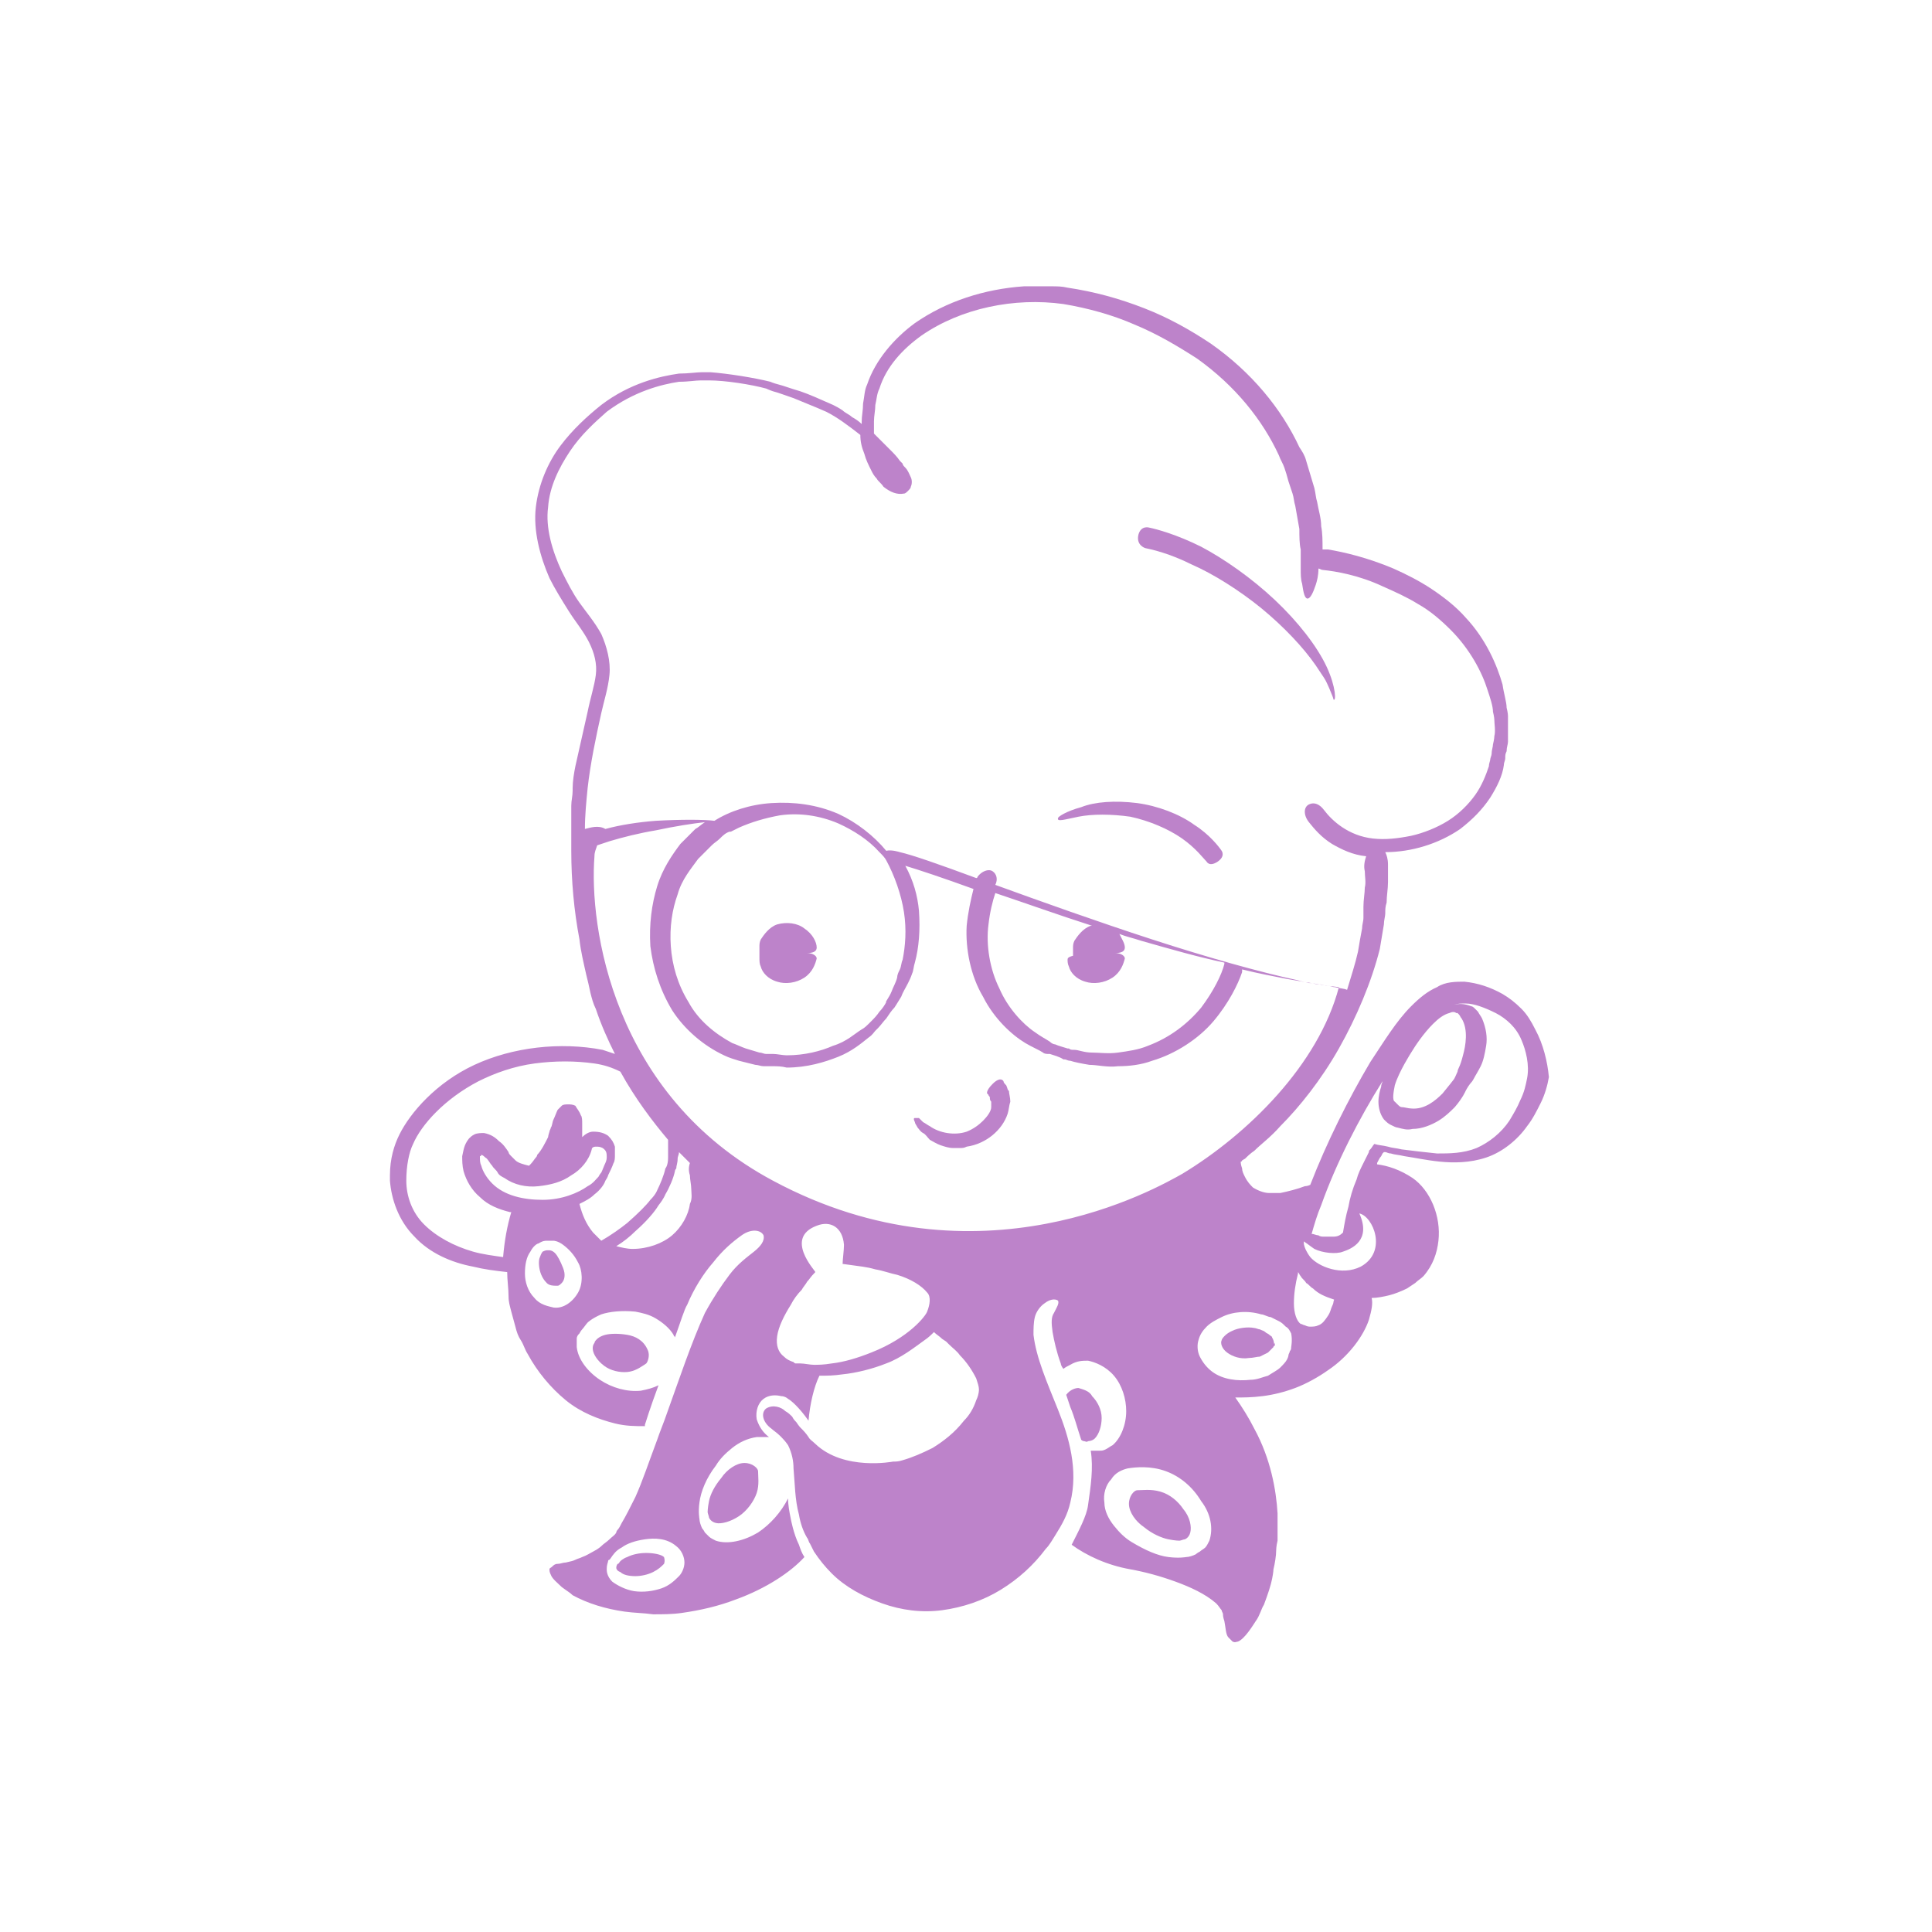<?xml version="1.0" encoding="utf-8"?>
<!-- Generator: Adobe Illustrator 20.1.0, SVG Export Plug-In . SVG Version: 6.00 Build 0)  -->
<svg version="1.1" id="Layer_1" xmlns="http://www.w3.org/2000/svg" xmlns:xlink="http://www.w3.org/1999/xlink" x="0px" y="0px"
	 viewBox="0 0 141.7 141.7" style="enable-background:new 0 0 141.7 141.7;" xml:space="preserve">
<style type="text/css">
	.st0{fill:#BD83CA;}
</style>
<g>
	<g>
		<path class="st0" d="M40.7,91.9c-0.2-0.2-0.4-0.2-0.4-0.2c-0.1,0-0.2,0-0.2,0c0,0-0.1,0-0.3,0.1c0,0-0.1,0.1-0.2,0.4
			c-0.1,0.2-0.1,0.6,0,1c0.1,0.4,0.3,0.7,0.5,0.9c0.2,0.2,0.5,0.2,0.7,0.2c0,0,0,0,0.1,0c0.1,0,0.2-0.1,0.3-0.2
			c0.2-0.2,0.3-0.6,0.1-1.1C41.1,92.5,40.9,92.1,40.7,91.9z"/>
		<path class="st0" d="M46,97.9c-0.6-0.1-1.2-0.1-1.6,0c-0.4,0.1-0.6,0.3-0.6,0.3c-0.1,0.1-0.2,0.2-0.2,0.3c0,0-0.2,0.2-0.1,0.6
			c0.1,0.4,0.5,0.9,1,1.2c0.5,0.3,1.2,0.4,1.7,0.3c0.5-0.1,0.9-0.4,1.2-0.6c0.1-0.1,0.3-0.6,0.1-1C47.2,98.3,46.6,98,46,97.9z"/>
		<g>
			<path class="st0" d="M54.6,107.3c-0.6,0-1.3,0.5-1.7,1.1c-0.5,0.6-0.8,1.2-0.9,1.7c-0.1,0.5-0.1,0.8-0.1,0.8
				c0,0.1,0.1,0.3,0.1,0.4c0,0,0.1,0.3,0.5,0.4c0.4,0.1,1.1-0.1,1.7-0.5c0.6-0.4,1.1-1.1,1.3-1.7c0.2-0.6,0.1-1.2,0.1-1.6
				C55.6,107.7,55.2,107.3,54.6,107.3z"/>
			<path class="st0" d="M79.1,101.8c-0.2,0-0.6,0.1-0.9,0.5c0.1,0.3,0.2,0.6,0.3,0.9c0.3,0.7,0.5,1.5,0.8,2.4
				c0.1,0.1,0.2,0.1,0.2,0.1c0.1,0,0.2,0.1,0.3,0c0,0,0.3,0,0.5-0.2c0.3-0.3,0.5-0.9,0.5-1.5c0-0.6-0.3-1.2-0.7-1.6
				C79.9,102,79.4,101.9,79.1,101.8z"/>
			<path class="st0" d="M47.4,113.9c-0.5,0-1,0.1-1.4,0.3c-0.3,0.1-0.5,0.3-0.5,0.3c-0.1,0.1-0.1,0.2-0.2,0.2c0,0-0.1,0.1-0.1,0.3
				c0,0,0,0.2,0.3,0.3c0.2,0.2,0.6,0.3,1.1,0.3c0.4,0,0.9-0.1,1.3-0.3c0.4-0.2,0.6-0.4,0.8-0.6h0c0,0,0.1-0.2,0-0.5
				C48.5,114,47.9,113.9,47.4,113.9z"/>
			<path class="st0" d="M93.3,98.1c0-0.1-0.1-0.1-0.2-0.2c-0.1-0.1-0.2-0.1-0.3-0.2c-0.1-0.1-0.2-0.1-0.4-0.2
				c-0.1,0-0.3-0.1-0.4-0.1c-0.5-0.1-1.2,0-1.6,0.2c-0.5,0.2-0.8,0.6-0.8,0.7c-0.1,0.2,0,0.6,0.4,0.9c0.4,0.3,1,0.5,1.6,0.4
				c0.3,0,0.6-0.1,0.8-0.1c0.2-0.1,0.4-0.2,0.6-0.3c0.1-0.1,0.2-0.2,0.3-0.3c0.1-0.1,0.1-0.1,0.1-0.1c0,0,0-0.1,0.1-0.1
				c0-0.1,0-0.1,0-0.2C93.4,98.7,93.5,98.4,93.3,98.1z"/>
			<path class="st0" d="M85.1,109.4c-0.7-0.2-1.3-0.1-1.7-0.1c-0.2,0-0.6,0.4-0.6,1c0,0.6,0.5,1.3,1.1,1.7c0.6,0.5,1.3,0.8,1.8,0.9
				c0.5,0.1,0.8,0.1,0.8,0.1c0.1,0,0.3-0.1,0.4-0.1c0,0,0.3-0.1,0.4-0.5c0.1-0.4,0-1.1-0.5-1.7C86.4,110.1,85.8,109.6,85.1,109.4z"
				/>
		</g>
	</g>
	<path class="st0" d="M79.1,59.9c1-0.2,2.4-0.2,3.8,0c1.4,0.3,2.8,0.9,3.8,1.6c1,0.7,1.6,1.5,1.8,1.7c0,0,0.2,0.4,0.8,0
		c0.6-0.4,0.3-0.8,0.3-0.8c-0.2-0.3-0.9-1.2-2-1.9c-1.1-0.8-2.7-1.4-4.2-1.6c-1.6-0.2-3.1-0.1-4.1,0.3c-1.1,0.3-1.7,0.7-1.7,0.8
		C77.5,60.3,78.1,60.1,79.1,59.9"/>
	<path class="st0" d="M106.5,73.4c-0.1,0-0.1,0-0.2,0.1C106.3,73.5,106.4,73.5,106.5,73.4z"/>
	<path class="st0" d="M112.6,75.5c-0.3-0.6-0.6-1.1-1-1.5c-0.5-0.5-0.9-0.8-1.4-1.1c-0.9-0.5-1.8-0.8-2.8-0.9c-0.6,0-1.4,0-2,0.4
		c-0.7,0.3-1.3,0.8-1.9,1.4c-1.1,1.1-2,2.6-3,4.1c-1.6,2.7-3.2,5.9-4.4,9C95.9,87,95.7,87,95.7,87c-0.5,0.2-1.3,0.4-1.8,0.5
		c0,0-0.2,0-0.8,0c-0.3,0-0.7-0.1-1.2-0.4c-0.2-0.2-0.4-0.4-0.6-0.8c-0.1-0.2-0.2-0.4-0.2-0.6c-0.1-0.3-0.1-0.4-0.1-0.5
		c0,0,0.1,0,0.1-0.1c0.1,0,0.1-0.1,0.2-0.1c0.2-0.2,0.4-0.4,0.7-0.6c0.5-0.5,1.2-1,1.9-1.8c1.4-1.4,3-3.4,4.3-5.7
		c1.3-2.3,2.4-4.9,3-7.3c0.1-0.6,0.2-1.2,0.3-1.8c0-0.3,0.1-0.6,0.1-0.8c0-0.3,0-0.5,0.1-0.8c0-0.5,0.1-1,0.1-1.5c0-0.5,0-0.9,0-1.3
		c0-0.4-0.1-0.7-0.2-0.9c1.9,0,3.9-0.6,5.5-1.7c0.9-0.7,1.6-1.4,2.2-2.3c0.5-0.8,0.9-1.6,1-2.4c0-0.2,0.1-0.3,0.1-0.5
		c0-0.2,0-0.3,0.1-0.5c0-0.3,0.1-0.5,0.1-0.7c0-0.4,0-0.6,0-0.6c0-0.3,0-0.9,0-1.3c0,0,0-0.2-0.1-0.6c0-0.4-0.2-1-0.3-1.7
		c-0.4-1.4-1.2-3.3-2.7-4.9c-0.7-0.8-1.6-1.5-2.5-2.1c-0.9-0.6-1.9-1.1-2.8-1.5c-1.9-0.8-3.6-1.2-4.8-1.4c-0.1,0-0.3,0-0.4,0
		c0,0,0-0.1,0-0.1c0-0.5,0-1.1-0.1-1.6c0-0.6-0.2-1.2-0.3-1.8c-0.1-0.3-0.1-0.6-0.2-1c-0.1-0.3-0.2-0.7-0.3-1
		c-0.1-0.3-0.2-0.7-0.3-1c-0.1-0.4-0.3-0.7-0.5-1c-1.3-2.8-3.5-5.5-6.5-7.6c-1.5-1-3.1-1.9-4.9-2.6c-1.8-0.7-3.6-1.2-5.6-1.5
		c-0.4-0.1-0.8-0.1-1.2-0.1h-2c-2.9,0.2-5.7,1.1-8,2.7c-1.5,1.1-2.9,2.7-3.5,4.5c-0.2,0.4-0.2,0.9-0.3,1.4c0,0.5-0.1,0.9-0.1,1.3
		c0,0.1,0,0.1,0,0.2c-0.2-0.2-0.5-0.4-0.7-0.5c-0.2-0.2-0.5-0.3-0.7-0.5c-0.3-0.2-0.5-0.3-0.7-0.4c-0.9-0.4-1.8-0.8-2.4-1
		c-0.7-0.2-1.2-0.4-1.6-0.5c-0.4-0.1-0.6-0.2-0.6-0.2c-1.2-0.3-3.1-0.6-4.4-0.7c0,0-0.2,0-0.6,0c-0.4,0-1,0.1-1.7,0.1
		c-1.4,0.2-3.6,0.7-5.7,2.3c-1,0.8-2.1,1.8-3,3c-0.9,1.2-1.6,2.8-1.8,4.5c-0.2,1.7,0.3,3.6,1,5.2c0.4,0.8,0.9,1.6,1.4,2.4
		c0.5,0.8,1.1,1.5,1.5,2.3c0.4,0.8,0.6,1.6,0.5,2.4c-0.1,0.8-0.4,1.7-0.6,2.7c-0.3,1.3-0.6,2.7-0.9,4c0,0,0,0,0,0
		c-0.1,0.5-0.2,1.1-0.2,1.6c0,0.1,0,0.1,0,0.2c0,0.4-0.1,0.7-0.1,1.1c0,0.2,0,0.4,0,0.6c0,0.2,0,0.4,0,0.6c0,0.3,0,0.5,0,0.8
		c0,0.1,0,0.3,0,0.4c0,0.3,0,0.6,0,0.9c0,0,0,0,0,0h0c0,2.2,0.2,4.4,0.6,6.5c0.1,0.9,0.3,1.7,0.5,2.6c0.1,0.4,0.2,0.8,0.3,1.3
		c0.1,0.4,0.2,0.8,0.4,1.2c0.4,1.2,0.9,2.3,1.4,3.3c-0.3-0.1-0.6-0.2-0.9-0.3c-3.1-0.6-6.6-0.2-9.4,1.1c-2.8,1.3-4.7,3.5-5.5,5.1v0
		c-0.4,0.8-0.7,1.8-0.7,3c0,0.1,0,0.3,0,0.4c0.1,1.3,0.6,2.9,1.8,4.1c1.1,1.2,2.7,1.9,4.3,2.2c0.8,0.2,1.6,0.3,2.5,0.4
		c0,0.6,0.1,1.2,0.1,1.8c0,0.4,0.1,0.7,0.2,1.1c0.1,0.4,0.2,0.7,0.3,1.1c0.1,0.4,0.2,0.7,0.4,1c0.2,0.3,0.3,0.7,0.5,1
		c0.7,1.3,1.7,2.5,2.8,3.4c1.1,0.9,2.4,1.4,3.6,1.7c0.8,0.2,1.5,0.2,2.2,0.2c0,0,0,0,0-0.1c0,0,0.4-1.3,1-2.9
		c-0.4,0.2-0.8,0.3-1.3,0.4c-1,0.1-2.1-0.2-3-0.8c-0.9-0.6-1.6-1.5-1.7-2.4c0-0.2,0-0.4,0-0.6c0-0.2,0.1-0.3,0.2-0.4
		c0.1-0.2,0.2-0.3,0.2-0.3c0.1-0.1,0.3-0.4,0.4-0.5c0,0,0.3-0.3,1-0.6c0.6-0.2,1.5-0.3,2.5-0.2c0.5,0.1,1,0.2,1.5,0.5
		c0.5,0.3,1,0.7,1.3,1.2c0,0.1,0.1,0.1,0.1,0.2c0.4-1.1,0.7-2.1,0.9-2.4c0.5-1.2,1.2-2.3,1.9-3.1c0.7-0.9,1.4-1.5,2.1-2
		c0.7-0.5,1.4-0.4,1.6,0c0.1,0.4-0.2,0.8-0.7,1.2c-0.5,0.4-1.2,0.9-1.8,1.7c-0.6,0.8-1.2,1.7-1.8,2.8c-1,2.2-1.9,4.9-2.8,7.4
		c-0.2,0.6-0.5,1.3-0.7,1.9c-0.6,1.6-1.1,3.1-1.6,4.2c-0.4,0.8-0.7,1.4-1,1.9c-0.1,0.2-0.2,0.4-0.3,0.5c-0.1,0.1-0.1,0.2-0.1,0.2
		c-0.1,0.2-0.3,0.3-0.5,0.5c-0.2,0.2-0.4,0.3-0.6,0.5c0,0-0.2,0.2-0.6,0.4c-0.2,0.1-0.5,0.3-0.8,0.4c-0.2,0.1-0.3,0.1-0.5,0.2
		c-0.2,0.1-0.3,0.1-0.7,0.2c-0.2,0-0.4,0.1-0.6,0.1c-0.2,0-0.3,0.1-0.4,0.2c-0.1,0.1-0.2,0.1-0.2,0.2c0,0.1,0,0.2,0.1,0.4
		c0.1,0.3,0.5,0.6,0.8,0.9c0.4,0.3,0.6,0.4,0.8,0.6c1.1,0.6,2.4,1,3.8,1.2c0.7,0.1,1.4,0.1,2.1,0.2c0.7,0,1.4,0,2.1-0.1
		c1.4-0.2,2.7-0.5,4-1c2.2-0.8,4-2,5-3.1c-0.2-0.3-0.3-0.6-0.4-0.9c-0.4-0.8-0.6-1.9-0.6-1.9c-0.1-0.5-0.2-1-0.2-1.5
		c-0.5,1-1.3,1.9-2.2,2.5c-1,0.6-2.2,0.9-3.1,0.6c-0.2-0.1-0.4-0.2-0.5-0.3c-0.1-0.1-0.2-0.2-0.3-0.3c-0.1-0.2-0.2-0.3-0.2-0.3
		c-0.1-0.2-0.2-0.5-0.2-0.7c0,0-0.1-0.5,0-1.2c0.1-0.8,0.5-1.8,1.2-2.7c0.3-0.5,0.7-0.9,1.2-1.3c0.5-0.4,1.1-0.7,1.8-0.8
		c0.3,0,0.6,0,0.9,0c-0.4-0.3-0.7-0.7-0.9-1.3c-0.1-0.6,0.1-1.2,0.5-1.5c0.4-0.3,0.9-0.3,1.3-0.2c0.2,0,0.4,0.1,0.5,0.2
		c0.2,0.1,0.8,0.6,1.5,1.6c0.1-1.2,0.4-2.5,0.8-3.3c0.6,0,1,0,1.7-0.1c1-0.1,2.2-0.4,3.2-0.8c1.1-0.4,2.1-1.2,2.8-1.7
		c0.3-0.2,0.5-0.4,0.7-0.6c0.2,0.2,0.4,0.3,0.6,0.5l0.3,0.2l0.2,0.2c0.3,0.3,0.6,0.5,0.8,0.8c0.5,0.5,0.9,1.1,1.2,1.7
		c0.1,0.3,0.2,0.6,0.2,0.8c0,0.3-0.1,0.6-0.2,0.8c-0.2,0.6-0.5,1.1-0.9,1.5c-0.7,0.9-1.5,1.5-2.3,2c-0.8,0.4-1.5,0.7-2.2,0.9
		c-0.3,0.1-0.5,0.1-0.7,0.1c0,0,0,0,0,0c0,0-3.6,0.7-5.7-1.3c-0.2-0.2-0.4-0.3-0.5-0.5c0,0,0,0,0,0c-0.2-0.3-0.4-0.5-0.6-0.7
		c0,0-0.1-0.1-0.3-0.4c-0.1-0.1-0.2-0.2-0.3-0.4c-0.1-0.1-0.3-0.3-0.5-0.4c-0.3-0.3-0.9-0.5-1.4-0.2c-0.4,0.3-0.3,1,0.4,1.5
		c0.1,0.1,0.4,0.3,0.6,0.5c0.2,0.2,0.4,0.4,0.6,0.7c0.3,0.6,0.4,1.2,0.4,1.7c0.1,1.1,0.1,2.3,0.4,3.4c0.1,0.6,0.3,1.2,0.6,1.7
		c0.1,0.1,0.1,0.3,0.2,0.4c0,0,0,0,0,0c0.1,0.2,0.2,0.4,0.3,0.6c0.4,0.6,0.8,1.1,1.3,1.6c1,1,2.3,1.7,3.7,2.2
		c1.4,0.5,2.9,0.7,4.4,0.5c1.5-0.2,3-0.7,4.3-1.5c1.3-0.8,2.4-1.8,3.3-3c0.3-0.3,0.5-0.7,0.7-1c0.5-0.8,0.9-1.5,1.1-2.4
		c0.6-2.4-0.1-4.8-0.9-6.8c-0.8-2-1.6-3.8-1.8-5.5c0-0.4,0-0.9,0.1-1.3c0.1-0.4,0.4-0.8,0.7-1c0.5-0.4,0.9-0.3,1-0.2
		c0.1,0.2-0.1,0.5-0.3,0.9c-0.2,0.3-0.2,0.7-0.1,1.4c0.1,0.6,0.3,1.5,0.6,2.3c0,0.1,0.1,0.3,0.2,0.4c0.1-0.1,0.3-0.2,0.5-0.3
		c0.5-0.3,0.9-0.3,1.3-0.3c0.5,0.1,1.3,0.4,1.9,1.1c0.6,0.7,0.9,1.7,0.9,2.6c0,1-0.4,2-1,2.5c-0.2,0.1-0.3,0.2-0.5,0.3
		c-0.2,0.1-0.3,0.1-0.4,0.1c-0.2,0-0.3,0-0.3,0c-0.1,0-0.2,0-0.4,0c0.2,1.3,0,2.6-0.2,4c-0.1,0.8-0.7,1.9-1.2,2.9
		c1.1,0.8,2.6,1.5,4.3,1.8c1.1,0.2,2.2,0.5,3.3,0.9c1.1,0.4,2.2,0.9,3,1.6c0.2,0.2,0.3,0.4,0.4,0.5c0,0.1,0.1,0.2,0.1,0.3
		c0,0.1,0,0.2,0.1,0.5c0.1,0.5,0.1,1,0.3,1.2c0.1,0.1,0.2,0.2,0.3,0.3c0.2,0.1,0.3,0,0.4,0c0.5-0.2,1.1-1.2,1.3-1.5
		c0.3-0.4,0.4-0.9,0.6-1.2c0.3-0.8,0.5-1.4,0.6-1.9c0.1-0.5,0.1-0.7,0.1-0.7c0.1-0.4,0.2-1,0.2-1.4c0,0,0-0.3,0.1-0.7
		c0-0.2,0-0.5,0-0.9c0-0.3,0-0.7,0-1.1c-0.1-1.7-0.5-4-1.7-6.2c-0.4-0.8-0.9-1.6-1.4-2.3c0.6,0,1.2,0,2-0.1c0.8-0.1,1.6-0.3,2.4-0.6
		c0.8-0.3,1.7-0.8,2.4-1.3c1.5-1,2.6-2.5,3-3.7c0.2-0.7,0.3-1.2,0.2-1.6c0.4,0,0.9-0.1,1.3-0.2c0.4-0.1,0.9-0.3,1.3-0.5l0.6-0.4
		c0.2-0.2,0.4-0.3,0.6-0.5c0.7-0.8,1-1.7,1.1-2.6c0.2-1.8-0.6-3.7-1.9-4.6c-0.9-0.6-1.8-0.9-2.6-1c0,0,0-0.1,0-0.1
		c0.1-0.2,0.2-0.4,0.3-0.5l0.1-0.2c0,0,0.1-0.1,0.1-0.1c0,0,0.1,0,0.1,0c0.1,0,0.2,0.1,0.4,0.1c0.3,0.1,0.6,0.1,1,0.2
		c0.7,0.1,1.6,0.3,2.6,0.4c1,0.1,2.2,0.1,3.4-0.3c1.2-0.4,2.3-1.3,3-2.3c0.4-0.5,0.7-1.1,1-1.7c0.3-0.6,0.5-1.3,0.6-1.9
		C113.5,77.9,113.2,76.6,112.6,75.5z M49.8,115.6c-0.3,0.3-0.7,0.7-1.3,0.9c-0.6,0.2-1.3,0.3-2,0.2c-0.6-0.1-1.2-0.4-1.6-0.7
		c-0.4-0.4-0.4-0.8-0.4-0.9c0-0.4,0.1-0.5,0.1-0.6c0-0.1,0.1-0.1,0.1-0.1c0.1-0.1,0.2-0.3,0.3-0.4c0,0,0.2-0.3,0.6-0.5
		c0.4-0.3,1-0.5,1.7-0.6c0.7-0.1,1.6-0.1,2.3,0.5c0.4,0.3,0.6,0.8,0.6,1.2C50.2,115,50,115.4,49.8,115.6z M102.3,79.6
		c0.3-1,1.2-2.4,1.2-2.4c0.3-0.5,0.9-1.4,1.6-2.1c0.4-0.4,0.8-0.7,1.2-0.8c0.2-0.1,0.4-0.1,0.5,0c0,0,0,0,0.1,0c0,0,0.1,0.1,0.1,0.1
		c0.1,0.1,0.1,0.2,0.2,0.3c0.5,0.8,0.3,2,0.1,2.7c-0.1,0.4-0.2,0.7-0.3,0.9c-0.1,0.2-0.1,0.3-0.1,0.3c-0.1,0.2-0.2,0.5-0.3,0.6
		c0,0-0.3,0.4-0.8,1c-0.5,0.5-1.3,1.2-2.3,1.1c-0.2,0-0.5-0.1-0.7-0.1c-0.1,0-0.2-0.1-0.3-0.2c-0.1-0.1-0.1-0.1-0.2-0.2
		C102.1,80.7,102.2,80.1,102.3,79.6z M42.9,60.8c0-1,0.1-2,0.2-3c0.2-1.8,0.6-3.7,1-5.5c0.2-0.9,0.5-1.8,0.6-2.8
		c0.1-1-0.2-2.1-0.6-3c-0.5-0.9-1.1-1.6-1.6-2.3c-0.5-0.7-0.9-1.5-1.3-2.3c-0.7-1.5-1.2-3.2-1-4.7c0.1-1.5,0.8-2.9,1.6-4.1
		c0.8-1.2,1.8-2.1,2.7-2.9c2-1.5,4-2,5.3-2.2c0.7,0,1.2-0.1,1.6-0.1c0.4,0,0.6,0,0.6,0c1.2,0,3.1,0.3,4.2,0.6c0,0,0.2,0.1,0.5,0.2
		c0.4,0.1,0.9,0.3,1.5,0.5c0.7,0.3,1.5,0.6,2.4,1c0.8,0.4,1.6,1,2.5,1.7c0,0.5,0.1,0.9,0.3,1.4c0.1,0.4,0.3,0.8,0.5,1.2
		c0.1,0.2,0.2,0.4,0.4,0.6c0.1,0.2,0.3,0.3,0.5,0.6c0.5,0.4,1,0.6,1.5,0.5c0.1,0,0.2-0.1,0.3-0.2c0.1-0.1,0.2-0.2,0.2-0.3
		c0.1-0.2,0.1-0.5,0-0.7c-0.1-0.2-0.2-0.5-0.4-0.7c-0.1-0.1-0.2-0.2-0.2-0.3l-0.2-0.2c-0.2-0.3-0.5-0.6-0.7-0.8
		c-0.4-0.4-0.8-0.8-1.2-1.2c0-0.3,0-0.6,0-0.9c0-0.4,0.1-0.8,0.1-1.2c0.1-0.4,0.1-0.8,0.3-1.2c0.5-1.6,1.7-2.9,3.1-3.9
		c2.9-2,6.8-2.8,10.4-2.3c1.8,0.3,3.6,0.8,5.2,1.5c1.7,0.7,3.2,1.6,4.6,2.5c2.8,2,4.8,4.5,6,7.1c0.1,0.3,0.3,0.6,0.4,0.9
		c0.1,0.3,0.2,0.6,0.3,1c0.1,0.3,0.2,0.6,0.3,0.9c0.1,0.3,0.1,0.6,0.2,0.9c0.1,0.6,0.2,1.1,0.3,1.7c0,0.5,0,1.1,0.1,1.5
		c0,0.2,0,0.5,0,0.7c0,0.2,0,0.5,0,0.7c0,0.4,0,0.8,0.1,1.1c0.1,0.7,0.2,1.1,0.4,1.1c0.2,0,0.4-0.4,0.6-1c0.1-0.3,0.2-0.7,0.2-1.2
		c0,0,0,0,0,0c0.1,0,0.2,0.1,0.3,0.1c1,0.1,2.7,0.4,4.4,1.2c0.9,0.4,1.8,0.8,2.6,1.3c0.9,0.5,1.7,1.2,2.4,1.9
		c1.4,1.4,2.3,3.1,2.7,4.4c0.2,0.6,0.4,1.2,0.4,1.6c0.1,0.4,0.1,0.6,0.1,0.6c0,0.3,0.1,0.8,0,1.2c0,0,0,0.2-0.1,0.6
		c0,0.2-0.1,0.4-0.1,0.7c0,0.1-0.1,0.3-0.1,0.4c0,0.1-0.1,0.3-0.1,0.5c-0.2,0.6-0.5,1.4-1,2.1c-0.5,0.7-1.2,1.4-2,1.9
		c-0.8,0.5-1.8,0.9-2.7,1.1c-1,0.2-1.9,0.3-2.8,0.2c-1.8-0.2-3-1.3-3.6-2.1c-0.3-0.4-0.7-0.6-1.1-0.4c-0.4,0.2-0.4,0.8,0,1.3
		c0.4,0.5,0.9,1.1,1.7,1.6c0.7,0.4,1.5,0.8,2.5,0.9c-0.1,0.3-0.2,0.7-0.1,1.1c0,0.4,0.1,0.8,0,1.2c0,0.4-0.1,0.9-0.1,1.4
		c0,0.2,0,0.5,0,0.8c0,0.3-0.1,0.5-0.1,0.8c-0.1,0.5-0.2,1.1-0.3,1.7c-0.2,0.9-0.5,1.8-0.8,2.8c-0.2-0.1-0.5-0.1-0.9-0.2
		c-0.2,0-0.3-0.1-0.5-0.1c-0.2,0-0.4-0.1-0.6-0.1c0,0-0.1,0-0.1,0c-0.2,0-0.4-0.1-0.6-0.1c0,0-0.1,0-0.1,0c-0.3-0.1-0.5-0.1-0.8-0.2
		c-2.8-0.6-6.7-1.7-10.7-3c-4-1.3-8.2-2.8-11.5-4c0.2-0.4,0.1-0.8-0.2-1c-0.3-0.2-0.8,0-1.1,0.4c0,0,0,0.1-0.1,0.1
		c-2.7-1-4.7-1.7-5.6-1.9c0,0-0.6-0.2-1-0.1c-0.9-1.1-2.2-2.1-3.5-2.7c-1.6-0.7-3.3-0.9-4.9-0.8c-1.6,0.1-3.1,0.6-4.2,1.3
		c0,0,0,0,0,0c-0.8-0.1-2.5-0.1-4.3,0c-1.3,0.1-2.6,0.3-3.7,0.6C43.9,60.5,43.3,60.7,42.9,60.8z M78.3,70.4c0,0.1,0,0.3,0.1,0.5
		c0.1,0.4,0.5,0.9,1.2,1.1c0.6,0.2,1.4,0.1,2-0.3c0.6-0.4,0.8-1,0.9-1.4c0-0.2-0.3-0.4-0.7-0.4c0.4,0,0.7-0.1,0.7-0.4
		c0-0.3-0.2-0.6-0.4-1c0.5,0.2,1,0.3,1.6,0.5c2.1,0.6,4.2,1.2,6.1,1.6c0,0,0,0,0,0.1c-0.2,0.8-0.8,2-1.7,3.2c-1,1.2-2.3,2.2-3.9,2.8
		c-0.7,0.3-1.5,0.4-2.2,0.5c-0.7,0.1-1.4,0-1.9,0c-0.6,0-1-0.2-1.3-0.2c-0.2,0-0.3,0-0.4-0.1c-0.1,0-0.1,0-0.1,0
		c-0.3-0.1-0.7-0.2-0.9-0.3c0,0-0.2,0-0.4-0.2c-0.3-0.2-0.7-0.4-1.1-0.7c-0.9-0.6-2-1.8-2.6-3.2c-0.7-1.4-1-3.2-0.8-4.7
		c0.1-0.9,0.3-1.7,0.5-2.3c2.1,0.7,4.6,1.6,7.1,2.4c0,0-0.1,0-0.1,0c-0.6,0.2-1,0.8-1.2,1.1c-0.1,0.2-0.1,0.4-0.1,0.5
		c0,0.1,0,0.2,0,0.2c0,0.1,0,0.3,0,0.4C78.3,70.2,78.3,70.3,78.3,70.4z M66.3,66.9c0.2,1.3,0.1,2.5-0.1,3.5
		c-0.1,0.2-0.1,0.5-0.2,0.7c-0.1,0.2-0.2,0.4-0.2,0.6c-0.1,0.4-0.3,0.7-0.4,1c-0.2,0.5-0.5,0.8-0.4,0.8c-0.1,0.2-0.3,0.5-0.5,0.7
		c-0.2,0.3-0.4,0.5-0.6,0.7c0,0-0.1,0.1-0.2,0.2c-0.1,0.1-0.3,0.3-0.5,0.4c-0.5,0.3-1.1,0.9-2.1,1.2c-0.9,0.4-2.1,0.7-3.4,0.7h0h0
		c-0.3,0-0.7-0.1-1-0.1c-0.2,0-0.3,0-0.5,0c-0.2,0-0.3-0.1-0.5-0.1c-0.3-0.1-0.7-0.2-1-0.3c-0.3-0.1-0.7-0.3-1-0.4
		c-1.3-0.7-2.5-1.7-3.2-3c-0.8-1.3-1.2-2.7-1.3-4.1c-0.1-1.4,0.1-2.7,0.5-3.8c0.3-1.1,1-1.9,1.5-2.6c0.3-0.3,0.6-0.6,1-1
		c0.2-0.2,0.4-0.3,0.6-0.5c0.2-0.2,0.4-0.4,0.7-0.5c0,0,0.1,0,0.1,0c0.2-0.1,0.4-0.2,0.6-0.3c0.9-0.4,1.9-0.7,3-0.9
		c1.4-0.2,2.9,0,4.3,0.6c1.1,0.5,2.2,1.2,3,2.1l0,0c0.2,0.2,0.4,0.4,0.5,0.6C65.6,64.2,66.1,65.6,66.3,66.9z M36.1,86.8
		c-0.4-0.4-0.7-0.9-0.8-1.3c-0.1-0.2-0.1-0.4-0.1-0.6c0,0,0-0.1,0-0.1c0,0,0,0,0,0c0,0,0.1,0,0.1-0.1c0,0,0,0,0,0c0,0,0.1,0,0.3,0.2
		c0.2,0.1,0.3,0.4,0.5,0.6c0.1,0.2,0.3,0.3,0.4,0.5c0.1,0.2,0.3,0.3,0.5,0.4c0.7,0.5,1.6,0.7,2.5,0.6c0.9-0.1,1.7-0.3,2.4-0.8
		c0.7-0.4,1.3-1.1,1.5-1.9c0-0.1,0.1-0.2,0.3-0.2c0.2,0,0.3,0,0.5,0.1c0.3,0.2,0.3,0.4,0.3,0.7c0,0.2-0.1,0.4-0.1,0.4
		c-0.1,0.2-0.2,0.5-0.3,0.7c0,0-0.1,0.1-0.2,0.3c-0.2,0.2-0.4,0.5-0.8,0.7c-0.7,0.5-1.9,1-3.3,1C38.4,88,37,87.7,36.1,86.8z
		 M42.4,94.8c-0.4,0.7-1.1,1.2-1.8,1.1v0c-0.4-0.1-1-0.2-1.4-0.7c-0.5-0.5-0.7-1.2-0.7-1.8c0-0.6,0.1-1.2,0.4-1.6
		c0.2-0.4,0.5-0.6,0.6-0.6c0.3-0.2,0.5-0.2,0.6-0.2c0.1,0,0.1,0,0.1,0c0.1,0,0.3,0,0.4,0c0,0,0.3,0,0.7,0.3c0.4,0.3,0.8,0.7,1.1,1.3
		C42.7,93.1,42.8,94.1,42.4,94.8z M43.5,90.4c-0.5-0.6-0.8-1.3-1-2.1c0.4-0.2,0.8-0.4,1.1-0.7c0.4-0.3,0.7-0.7,0.8-1
		c0.2-0.3,0.2-0.4,0.2-0.4c0.1-0.2,0.3-0.6,0.4-0.9c0,0,0.1-0.1,0.1-0.5c0-0.2,0-0.4,0-0.7c-0.1-0.3-0.2-0.5-0.5-0.8
		c-0.3-0.2-0.6-0.3-1.1-0.3c-0.3,0-0.6,0.2-0.8,0.4c0-0.1,0-0.2,0-0.2c0-0.1,0-0.3,0-0.4c0-0.1,0-0.3,0-0.4c0-0.2,0-0.5-0.1-0.6
		c-0.1-0.3-0.3-0.5-0.4-0.7c-0.2-0.1-0.4-0.1-0.5-0.1c-0.2,0-0.4,0-0.5,0.1c-0.1,0.1-0.2,0.2-0.3,0.3c-0.1,0.2-0.2,0.5-0.3,0.7
		c-0.1,0.2-0.1,0.5-0.2,0.6c0,0.1-0.1,0.2-0.1,0.3c-0.1,0.3-0.1,0.4-0.1,0.4c-0.2,0.4-0.5,1-0.8,1.3c0,0,0,0.1-0.1,0.2
		c-0.1,0.1-0.2,0.3-0.4,0.5c0,0-0.1,0.1-0.1,0.1c-0.4-0.1-0.8-0.2-1-0.4c-0.1-0.1-0.2-0.2-0.3-0.3c-0.1-0.1-0.2-0.2-0.2-0.3
		c-0.2-0.3-0.4-0.6-0.7-0.8c-0.3-0.3-0.6-0.5-1.1-0.6c-0.2,0-0.5,0-0.7,0.1c-0.2,0.1-0.3,0.2-0.4,0.3C34,84,34,84.4,33.9,84.8
		c0,0.3,0,0.7,0.1,1.1c0.2,0.7,0.6,1.4,1.2,1.9c0.6,0.6,1.4,0.9,2.2,1.1c0,0,0,0,0.1,0c-0.3,1-0.5,2.1-0.6,3.3
		c-0.7-0.1-1.5-0.2-2.2-0.4c-1.4-0.4-2.7-1.1-3.6-2c-0.9-0.9-1.3-2.1-1.3-3.2c0-1.1,0.2-2.1,0.5-2.7c0.6-1.4,2.3-3.3,4.8-4.6
		c1.2-0.6,2.6-1.1,4.1-1.3c1.5-0.2,3-0.2,4.4,0c0.7,0.1,1.3,0.3,1.9,0.6c1.1,2,2.4,3.7,3.5,5c0,0.5,0,1,0,1.3c0,0.6-0.2,0.8-0.2,0.8
		c-0.1,0.5-0.4,1.2-0.6,1.6c0,0-0.1,0.3-0.5,0.7c-0.3,0.4-0.9,1-1.7,1.7c-0.5,0.4-1.2,0.9-1.9,1.3C43.9,90.8,43.7,90.6,43.5,90.4z
		 M50.6,88.3c-0.1,0.8-0.6,1.7-1.3,2.3c-0.7,0.6-1.8,1-2.9,1c-0.4,0-0.8-0.1-1.2-0.2c0.5-0.3,1-0.7,1.4-1.1c0.8-0.7,1.4-1.4,1.7-1.9
		c0.4-0.5,0.5-0.8,0.5-0.8c0.3-0.5,0.6-1.2,0.7-1.7c0,0,0-0.1,0.1-0.2c0-0.2,0.1-0.4,0.1-0.7c0-0.2,0.1-0.3,0.1-0.5
		c-0.1-0.1,0.5,0.5,0.8,0.8c-0.1,0.3-0.1,0.6,0,0.9c0,0.3,0.1,0.7,0.1,1C50.7,87.5,50.8,87.9,50.6,88.3z M68,96.2
		c-0.1,0.3-1.3,1.9-4.1,3c-1,0.4-2,0.7-2.9,0.8c-0.6,0.1-1,0.1-1.3,0.1c0,0,0,0,0,0c-0.3,0-0.7-0.1-1-0.1l-0.2,0l-0.1,0
		c-0.1,0-0.1,0-0.2-0.1c-0.3-0.1-0.5-0.2-0.7-0.4c-0.4-0.3-0.6-0.8-0.5-1.5c0.1-0.7,0.5-1.5,1-2.3c0.2-0.4,0.5-0.8,0.8-1.1
		c0.1-0.2,0.3-0.4,0.4-0.6c0.2-0.2,0.2-0.3,0.6-0.7c0-0.1-2.3-2.5,0.1-3.4c1-0.4,1.9,0.1,2,1.4c0,0.4-0.1,1.1-0.1,1.4
		c1.4,0.2,1.7,0.2,2.4,0.4c0.6,0.1,1.1,0.3,1.6,0.4c1,0.3,1.8,0.8,2.2,1.3C68.3,95.1,68.2,95.7,68,96.2z M56.7,86.6
		c-11.8-6.3-13.5-18.7-13.1-23.8c0-0.3,0.1-0.5,0.2-0.8c0.3-0.1,0.6-0.2,0.9-0.3c1-0.3,2.2-0.6,3.4-0.8c1.4-0.3,2.7-0.5,3.6-0.6
		c0,0,0,0,0,0c-0.3,0.2-0.5,0.4-0.7,0.5c-0.4,0.4-0.8,0.8-1.1,1.1c-0.6,0.8-1.3,1.8-1.7,3.1c-0.4,1.3-0.6,2.8-0.5,4.4
		c0.2,1.6,0.7,3.2,1.6,4.7c0.9,1.4,2.3,2.6,3.8,3.3c0.4,0.2,0.8,0.3,1.1,0.4c0.4,0.1,0.8,0.2,1.2,0.3c0.2,0,0.4,0.1,0.6,0.1
		c0.2,0,0.4,0,0.6,0c0.4,0,0.7,0,1.1,0.1c1.5,0,2.8-0.4,3.8-0.8c1-0.4,1.7-1,2.2-1.4c0.3-0.2,0.4-0.4,0.5-0.5
		c0.1-0.1,0.2-0.2,0.2-0.2c0.2-0.2,0.4-0.5,0.6-0.7c0.2-0.3,0.4-0.6,0.6-0.8c0,0,0.2-0.3,0.5-0.8c0.1-0.3,0.3-0.6,0.5-1
		c0.1-0.2,0.2-0.4,0.3-0.7c0.1-0.2,0.1-0.5,0.2-0.8c0.3-1.1,0.4-2.4,0.3-3.8c-0.1-1.1-0.4-2.2-1-3.3c1,0.3,2.8,0.9,5,1.7
		c-0.2,0.8-0.4,1.7-0.5,2.7c-0.1,1.7,0.3,3.7,1.2,5.2c0.8,1.6,2.1,2.8,3.1,3.4c0.5,0.3,1,0.5,1.3,0.7c0.1,0.1,0.3,0.1,0.4,0.1
		c0.1,0,0.1,0,0.1,0c0.3,0.1,0.7,0.2,1,0.4c0,0,0,0,0.1,0c0.1,0,0.2,0.1,0.4,0.1c0.3,0.1,0.8,0.2,1.4,0.3c0.6,0,1.3,0.2,2.1,0.1
		c0.8,0,1.7-0.1,2.5-0.4c1.7-0.5,3.4-1.6,4.5-2.9c1.1-1.3,1.8-2.7,2.1-3.6c0-0.1,0-0.1,0-0.2c1.2,0.3,2.3,0.5,3.3,0.7
		c1.2,0.2,2.8,0.5,3.8,0.6c-1.5,5.7-6.7,10.8-11.5,13.7C84.9,87.1,71.8,94.7,56.7,86.6z M88.7,113c-0.1,0.2-0.2,0.4-0.3,0.5
		c-0.1,0.1-0.3,0.2-0.4,0.3c-0.2,0.1-0.3,0.2-0.3,0.2c-0.2,0.1-0.5,0.2-0.7,0.2c0,0-0.5,0.1-1.3,0c-0.8-0.1-1.7-0.5-2.7-1.1
		c-0.5-0.3-0.9-0.7-1.3-1.2c-0.4-0.5-0.7-1.1-0.7-1.7c-0.1-0.6,0.1-1.3,0.5-1.7c0.3-0.5,0.8-0.7,1.2-0.8c0.6-0.1,1.7-0.2,2.8,0.2
		c1.1,0.4,2,1.2,2.6,2.2C88.8,111,89,112.1,88.7,113z M94.7,98.8c0,0.1,0,0.2-0.1,0.3c0,0.1-0.1,0.2-0.1,0.3c0,0,0,0.1-0.1,0.3
		c-0.1,0.2-0.3,0.4-0.5,0.6c-0.2,0.2-0.6,0.4-0.9,0.6c-0.4,0.1-0.8,0.3-1.3,0.3c-0.9,0.1-2,0-2.8-0.6c-0.4-0.3-0.7-0.7-0.9-1.1
		c-0.2-0.4-0.2-0.9-0.1-1.2c0.1-0.4,0.3-0.7,0.6-1c0.3-0.3,0.7-0.5,1.1-0.7c0.8-0.4,1.9-0.5,2.9-0.2c0.2,0,0.5,0.2,0.7,0.2
		c0.2,0.1,0.4,0.2,0.6,0.3c0.2,0.1,0.3,0.2,0.5,0.4c0.2,0.1,0.3,0.3,0.4,0.5C94.8,98.3,94.7,98.8,94.7,98.8z M97.8,95.5
		c0,0,0,0.1-0.1,0.3c-0.1,0.2-0.1,0.4-0.3,0.7c-0.2,0.3-0.4,0.6-0.7,0.7c-0.2,0.1-0.4,0.1-0.6,0.1c-0.1,0-0.2,0-0.4-0.1
		c-0.1,0-0.2-0.1-0.3-0.1c-0.3-0.2-0.5-0.8-0.5-1.5c0-0.7,0.1-1.4,0.3-2.2c0,0,0-0.1,0-0.1c0.1,0.1,0.1,0.2,0.2,0.3
		c0.1,0.2,0.3,0.3,0.4,0.5c0.2,0.1,0.3,0.3,0.5,0.4c0.4,0.4,0.9,0.6,1.5,0.8C97.9,95.3,97.8,95.4,97.8,95.5z M99.8,92.9
		c-1.4,0.7-3.1,0-3.7-0.7c-0.6-0.8-0.5-1.3-0.4-1.1c0.3,0.2,0.4,0.3,0.7,0.5c0.6,0.3,1.6,0.4,2.1,0.2c0.6-0.2,2.1-0.8,1.2-2.8
		C100.7,89.2,101.8,91.8,99.8,92.9z M112,79.1c-0.1,0.5-0.2,1-0.5,1.6c-0.2,0.5-0.5,1-0.8,1.5c-0.6,0.9-1.5,1.6-2.4,2
		c-1,0.4-2,0.4-2.9,0.4c-1-0.1-1.8-0.2-2.6-0.3c-0.4-0.1-0.7-0.1-1-0.2c-0.4-0.1-0.7-0.1-1-0.2c-0.1,0.1-0.2,0.3-0.3,0.4
		c-0.1,0.1-0.1,0.1-0.1,0.2l-0.1,0.2c-0.1,0.2-0.2,0.4-0.3,0.6c-0.2,0.4-0.4,0.8-0.5,1.2c-0.3,0.7-0.5,1.4-0.6,2
		c-0.2,0.7-0.3,1.3-0.4,1.9c-0.2,0.2-0.4,0.3-0.7,0.3c-0.2,0-0.4,0-0.7,0c-0.1,0-0.3,0-0.4-0.1c-0.2,0-0.3-0.1-0.5-0.1
		c0.2-0.7,0.4-1.4,0.7-2.1c1.1-3.1,2.8-6.4,4.5-9.1c0,0.1-0.1,0.2-0.1,0.4c-0.1,0.3-0.2,0.7-0.2,1.1c0,0.4,0.1,0.9,0.4,1.3
		c0.2,0.2,0.3,0.3,0.5,0.4c0.2,0.1,0.4,0.2,0.5,0.2c0.4,0.1,0.7,0.2,1.1,0.1c0.7,0,1.4-0.3,1.9-0.6c0.5-0.3,0.9-0.7,1.2-1
		c0.6-0.7,0.8-1.2,0.8-1.2c0.1-0.2,0.3-0.5,0.4-0.6c0,0,0.1-0.1,0.2-0.3c0.1-0.2,0.3-0.5,0.5-0.9c0.2-0.4,0.3-0.9,0.4-1.5
		c0.1-0.6,0-1.3-0.3-2c-0.1-0.2-0.2-0.3-0.3-0.5c-0.1-0.1-0.1-0.1-0.2-0.2c-0.1-0.1-0.2-0.2-0.3-0.2c-0.5-0.2-0.9-0.2-1.3-0.1
		c0.3-0.1,0.6-0.1,0.9-0.1c0.6,0,1.4,0.3,2.2,0.7c0.4,0.2,0.8,0.5,1.1,0.8c0.3,0.3,0.6,0.7,0.8,1.2C111.9,77,112.2,78.1,112,79.1z"
		/>
	<path class="st0" d="M84,40.2c0.5,0.1,1.8,0.4,3.4,1.2c1.6,0.7,3.5,1.9,5.1,3.2c1.7,1.4,3.1,2.9,4,4.2c0.2,0.3,0.4,0.6,0.6,0.9
		c0.2,0.3,0.3,0.6,0.4,0.8c0.2,0.5,0.3,0.7,0.3,0.8c0.2,0.2,0.2-0.9-0.5-2.4c-0.7-1.5-2.1-3.3-3.8-4.9c-1.7-1.6-3.7-3-5.4-3.9
		c-1.8-0.9-3.3-1.3-3.8-1.4c0,0-0.6-0.2-0.8,0.5C83.3,40,84,40.2,84,40.2"/>
	<path class="st0" d="M55.8,70.9c0.1,0.4,0.5,0.9,1.2,1.1c0.6,0.2,1.4,0.1,2-0.3c0.6-0.4,0.8-1,0.9-1.4c0-0.2-0.3-0.4-0.7-0.4
		c0.4,0,0.7-0.1,0.7-0.4c0-0.4-0.3-1-0.9-1.4c-0.5-0.4-1.3-0.5-2-0.3c-0.6,0.2-1,0.8-1.2,1.1c-0.1,0.2-0.1,0.4-0.1,0.5
		c0,0.1,0,0.2,0,0.2c0,0.1,0,0.3,0,0.4c0,0,0,0.1,0,0.2C55.7,70.5,55.7,70.7,55.8,70.9"/>
	<path class="st0" d="M73.8,79.6c-0.1-0.1-0.2-0.2-0.2-0.3c0,0-0.2-0.4-0.8,0.2c-0.5,0.5-0.4,0.7-0.4,0.7c0,0,0.1,0.1,0.1,0.1
		c0,0.1,0.1,0.1,0.1,0.2c0,0.1,0,0.2,0.1,0.3c0,0.1,0,0.3,0,0.4c0,0.3-0.3,0.7-0.6,1c-0.3,0.3-0.7,0.6-1.2,0.8
		c-0.9,0.3-2,0.1-2.7-0.4c-0.2-0.1-0.3-0.2-0.5-0.3c-0.1-0.1-0.2-0.2-0.3-0.3C67.3,82,67.2,82,67.1,82c-0.1,0-0.1,0.1,0,0.3
		c0,0.1,0.1,0.2,0.2,0.4c0.1,0.1,0.2,0.3,0.4,0.4c0.2,0.1,0.3,0.3,0.5,0.5c0.2,0.1,0.5,0.3,0.8,0.4c0.3,0.1,0.6,0.2,0.9,0.2
		c0.2,0,0.3,0,0.5,0c0.2,0,0.3,0,0.5-0.1c1.4-0.2,2.6-1.2,3-2.4c0.1-0.3,0.1-0.6,0.2-0.9c0-0.3-0.1-0.6-0.1-0.8
		C73.9,80,73.9,79.8,73.8,79.6"/>
</g>
</svg>
